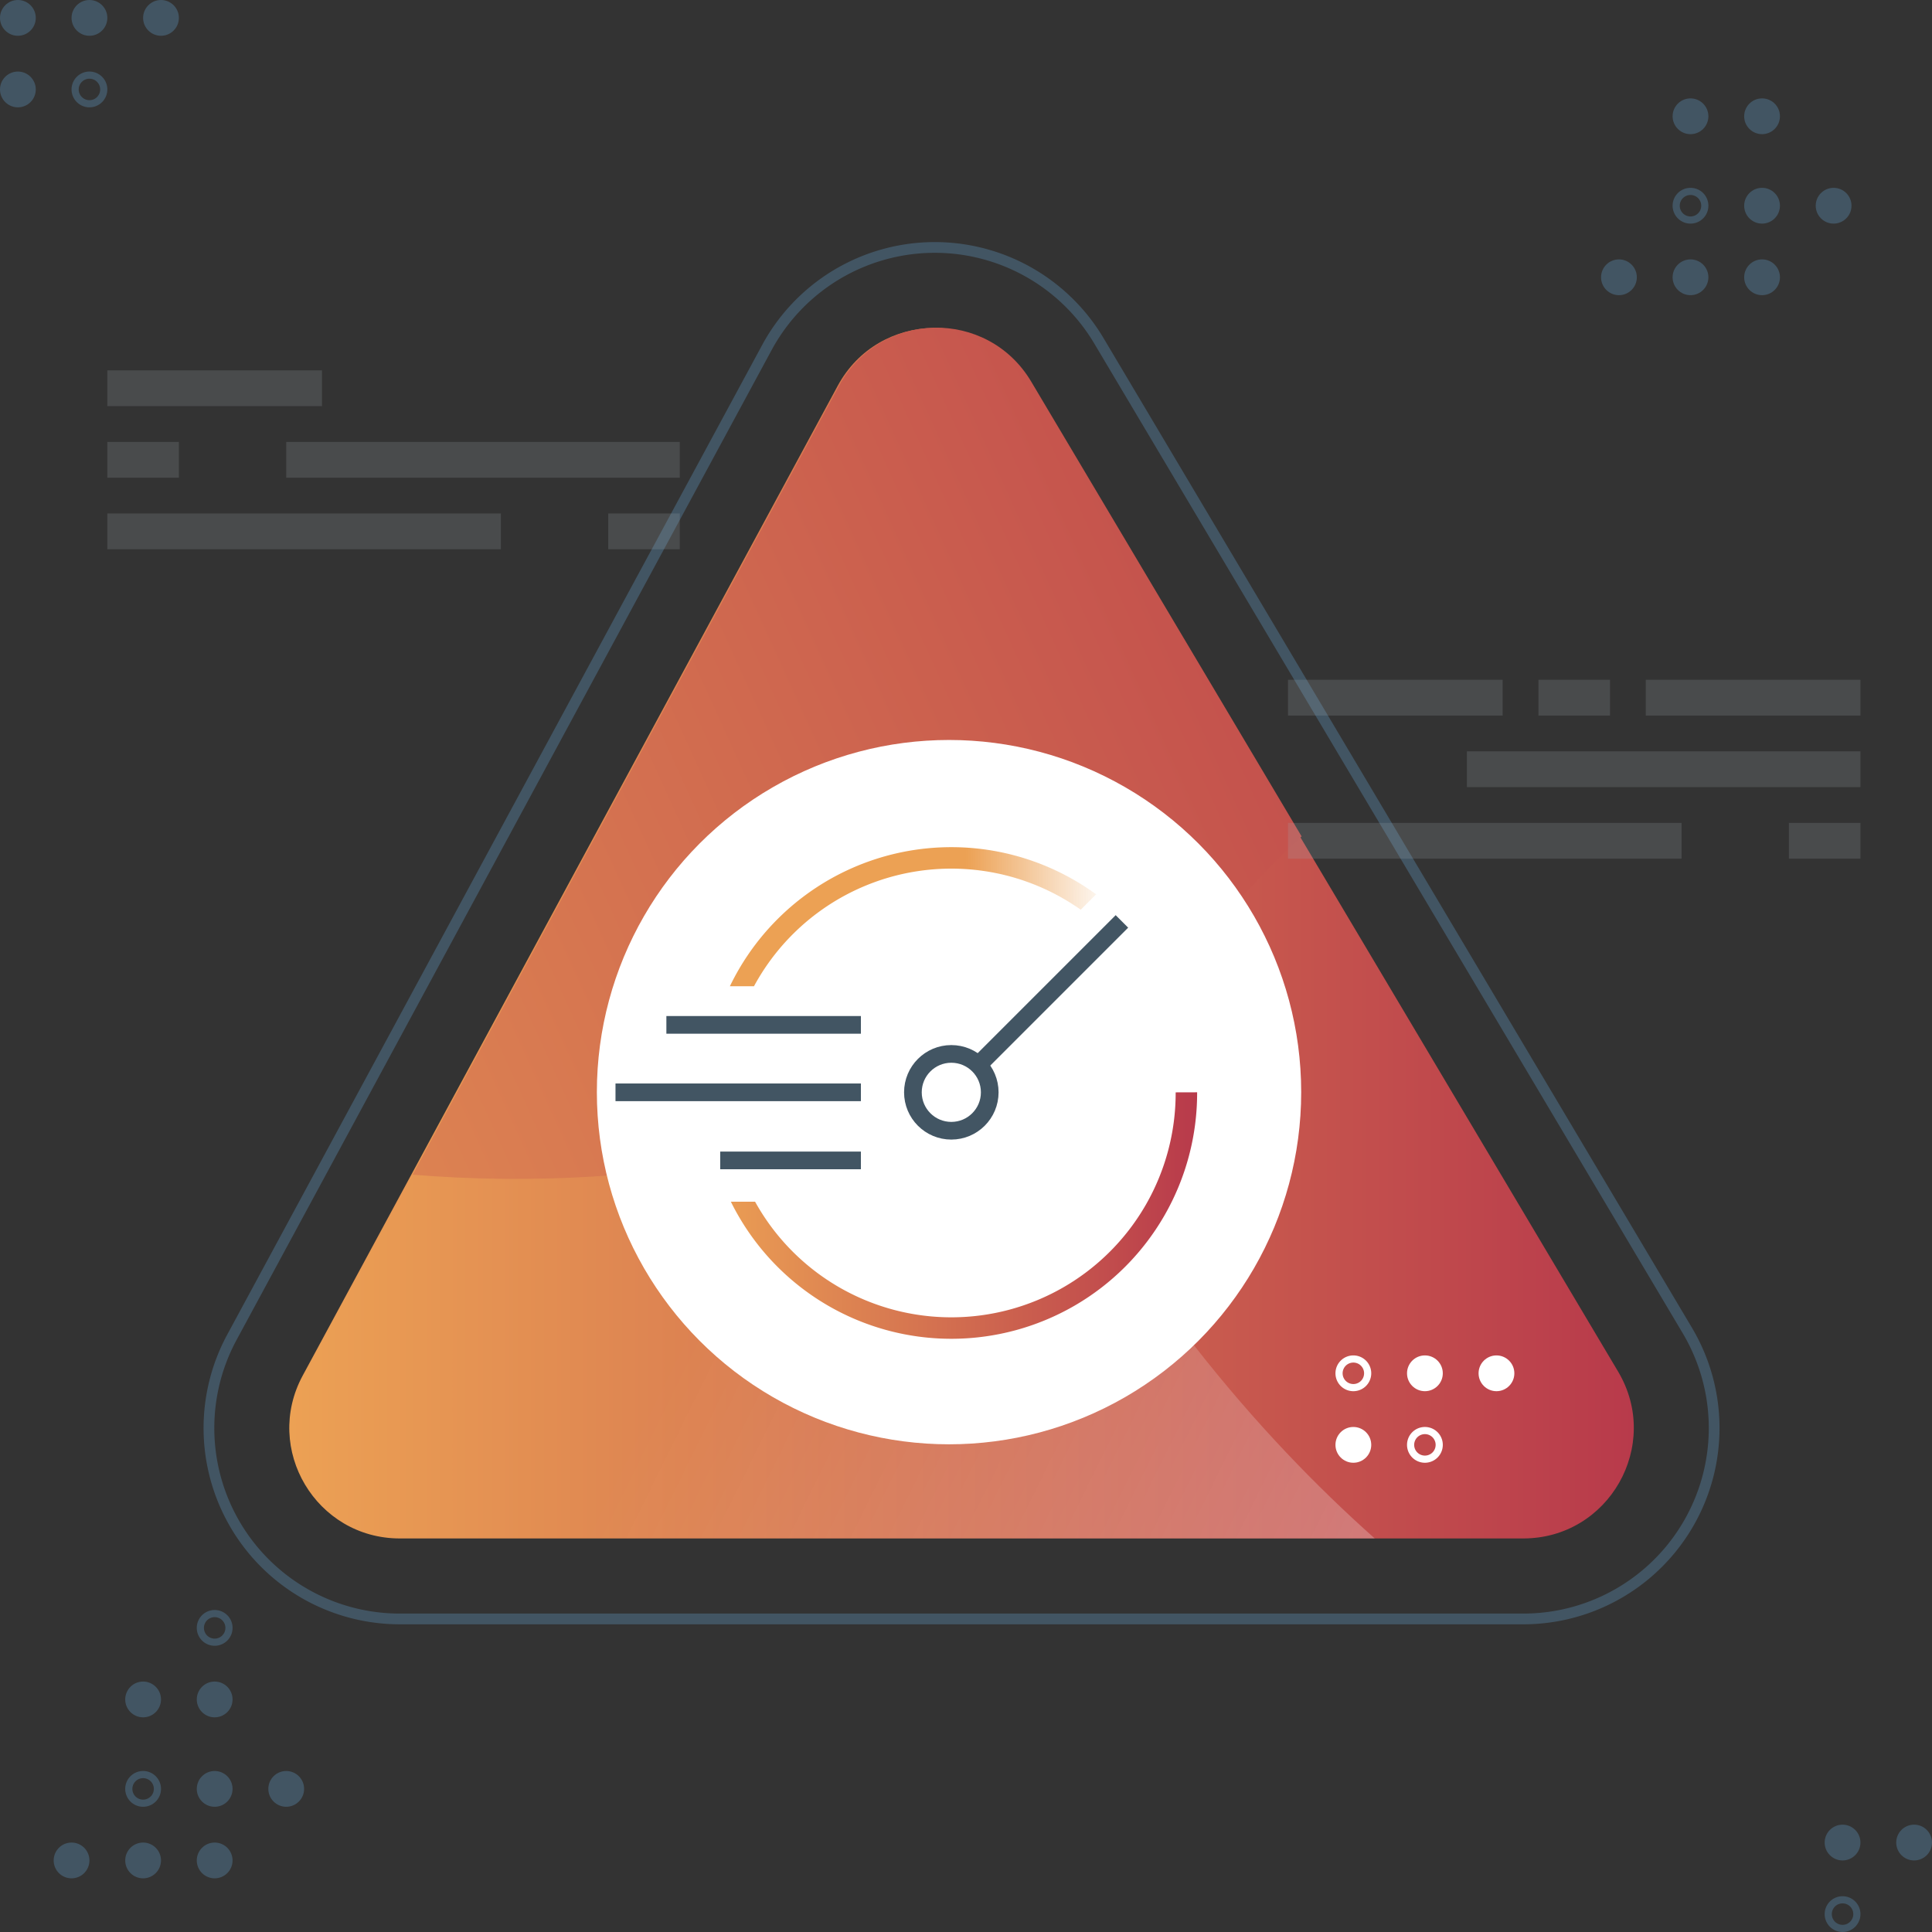 <svg id="a063ff06-f16c-47d5-ab7f-89d6fa02db30" data-name="Layer 1" xmlns="http://www.w3.org/2000/svg" xmlns:xlink="http://www.w3.org/1999/xlink" viewBox="0 0 1080 1080"><rect x="0" y="0" width="1080" height="1080" fill="#333333" stroke="none"/><defs><linearGradient id="ac2cef05-a2cd-4ebe-ad95-9c241a02caf0" x1="161.709" y1="521.668" x2="913.317" y2="521.668" gradientUnits="userSpaceOnUse"><stop offset="0" stop-color="#eca154"/><stop offset="1" stop-color="#b83a4b"/></linearGradient><linearGradient id="a9e02e9f-c6eb-462c-8d47-cc03ae5d8ecb" x1="-125.886" y1="694.469" x2="909.647" y2="223.591" xlink:href="#ac2cef05-a2cd-4ebe-ad95-9c241a02caf0"/><linearGradient id="a8264bed-ba11-4d84-867b-c8bfeb9bdb1b" x1="874.919" y1="897.232" x2="418.007" y2="671.769" gradientUnits="userSpaceOnUse"><stop offset="0" stop-color="#fff"/><stop offset="0.999" stop-color="#fff" stop-opacity="0"/></linearGradient><clipPath id="a155c56c-ac1b-4fec-b68e-37c3f6033884"><path d="M376.164,551.331H561.345L624.878,487.8s-28.934-31.248-93.238-31.248C412.022,456.549,376.164,551.331,376.164,551.331Z" fill="none"/></clipPath><linearGradient id="b8eab147-22e2-410f-a91f-bff4b67f453b" x1="394.384" y1="541.912" x2="669.203" y2="541.912" gradientUnits="userSpaceOnUse"><stop offset="0.53" stop-color="#eca154"/><stop offset="0.827" stop-color="#eca154" stop-opacity="0"/></linearGradient><clipPath id="e78378b1-3535-48c8-a822-91f13328d49b"><polygon points="396.448 671.758 589.389 671.758 589.389 600.756 680 600.756 680 760 396.448 760 396.448 671.758" fill="none"/></clipPath><linearGradient id="ed2e570c-5963-4306-aeb9-25bcff4e4f02" x1="394.384" y1="679.321" x2="669.203" y2="679.321" xlink:href="#ac2cef05-a2cd-4ebe-ad95-9c241a02caf0"/></defs><path d="M468.269,215.7,169.219,768.944C146.994,810.061,176.768,860,223.507,860h628c47.858,0,77.5-52.114,53.043-93.25L575.6,213.508C551.107,172.316,491.057,173.544,468.269,215.7Z" fill="url(#ac2cef05-a2cd-4ebe-ad95-9c241a02caf0)"/><path d="M454.181,639.833c178.85-41.273,215.745-120.4,273.432-172.284L576.463,213.341c-24.492-41.191-84.542-39.964-107.33,2.195L230.689,656.657C294.6,661.9,370.216,659.21,454.181,639.833Z" fill="url(#a9e02e9f-c6eb-462c-8d47-cc03ae5d8ecb)"/><path d="M573.065,602.1C498.042,452.057,440.433,392.345,389.721,368.4L173.21,768.944C150.985,810.061,180.758,860,227.5,860H768.488C703.409,802.047,631.342,718.658,573.065,602.1Z" opacity="0.32" fill="url(#a8264bed-ba11-4d84-867b-c8bfeb9bdb1b)"/><path d="M223.507,905a106.711,106.711,0,0,1-93.874-157.454L428.682,194.3a106.71,106.71,0,0,1,185.6-3.8L943.232,743.752A106.71,106.71,0,0,1,851.512,905Z" fill="none" stroke="#425563" stroke-miterlimit="10" stroke-width="6"/><path d="M756.533,761.686a6,6,0,1,1-6,6,6.007,6.007,0,0,1,6-6m0-4a10,10,0,1,0,10,10,10,10,0,0,0-10-10Z" fill="#fff"/><circle cx="756.533" cy="807.686" r="10" fill="#fff"/><circle cx="796.533" cy="767.686" r="10" fill="#fff"/><path d="M796.533,801.686a6,6,0,1,1-6,6,6.007,6.007,0,0,1,6-6m0-4a10,10,0,1,0,10,10,10,10,0,0,0-10-10Z" fill="#fff"/><circle cx="836.533" cy="767.686" r="10" fill="#fff"/><circle cx="10" cy="10" r="10" fill="#425563"/><circle cx="10" cy="50" r="10" fill="#425563"/><circle cx="50" cy="10" r="10" fill="#425563"/><path d="M50,44a6,6,0,1,1-6,6,6.006,6.006,0,0,1,6-6m0-4A10,10,0,1,0,60,50,10,10,0,0,0,50,40Z" fill="#425563"/><circle cx="90" cy="10" r="10" fill="#425563"/><circle cx="1030" cy="1030" r="10" fill="#425563"/><path d="M1030,1064a6,6,0,1,1-6,6,6.007,6.007,0,0,1,6-6m0-4a10,10,0,1,0,10,10,10,10,0,0,0-10-10Z" fill="#425563"/><circle cx="1070" cy="1030" r="10" fill="#425563"/><circle cx="120" cy="1040" r="10" fill="#425563"/><circle cx="120" cy="1000" r="10" fill="#425563"/><circle cx="160" cy="1000" r="10" fill="#425563"/><circle cx="80" cy="1040" r="10" fill="#425563"/><path d="M80,994a6,6,0,1,1-6,6,6.007,6.007,0,0,1,6-6m0-4a10,10,0,1,0,10,10,10,10,0,0,0-10-10Z" fill="#425563"/><circle cx="40" cy="1040" r="10" fill="#425563"/><circle cx="120" cy="950" r="10" fill="#425563"/><path d="M120,904a6,6,0,1,1-6,6,6.007,6.007,0,0,1,6-6m0-4a10,10,0,1,0,10,10,10,10,0,0,0-10-10Z" fill="#425563"/><circle cx="80" cy="950" r="10" fill="#425563"/><circle cx="985" cy="155" r="10" fill="#425563"/><circle cx="985" cy="115" r="10" fill="#425563"/><circle cx="1025" cy="115" r="10" fill="#425563"/><circle cx="945" cy="155" r="10" fill="#425563"/><path d="M945,109a6,6,0,1,1-6,6,6.007,6.007,0,0,1,6-6m0-4a10,10,0,1,0,10,10,10,10,0,0,0-10-10Z" fill="#425563"/><circle cx="905" cy="155" r="10" fill="#425563"/><circle cx="985" cy="65" r="10" fill="#425563"/><circle cx="945" cy="65" r="10" fill="#425563"/><rect x="60" y="207.032" width="120" height="20" fill="#a0aab1" opacity="0.2"/><rect x="160" y="247.032" width="220" height="20" fill="#a0aab1" opacity="0.2"/><rect x="60" y="247.032" width="40" height="20" fill="#a0aab1" opacity="0.2"/><rect x="60" y="287.032" width="220" height="20" transform="translate(340 594.063) rotate(180)" fill="#a0aab1" opacity="0.2"/><rect x="340" y="287.032" width="40" height="20" transform="translate(720 594.063) rotate(180)" fill="#a0aab1" opacity="0.2"/><rect x="720" y="380" width="120" height="20" fill="#a0aab1" opacity="0.2"/><rect x="920" y="380" width="120" height="20" fill="#a0aab1" opacity="0.2"/><rect x="860" y="380" width="40" height="20" fill="#a0aab1" opacity="0.2"/><rect x="820" y="420" width="220" height="20" fill="#a0aab1" opacity="0.2"/><rect x="720" y="460" width="220" height="20" transform="translate(1660 940) rotate(180)" fill="#a0aab1" opacity="0.2"/><rect x="1000" y="460" width="40" height="20" transform="translate(2040 940) rotate(180)" fill="#a0aab1" opacity="0.2"/><circle cx="530.513" cy="610.513" r="190.513" fill="#fff" stroke="#fff" stroke-miterlimit="10" stroke-width="12.701"/><line x1="481.245" y1="572.91" x2="372.509" y2="572.91" fill="none" stroke="#425563" stroke-width="9.878"/><line x1="481.245" y1="610.616" x2="344.066" y2="610.616" fill="none" stroke="#425563" stroke-width="9.878"/><line x1="481.245" y1="648.679" x2="402.598" y2="648.679" fill="none" stroke="#425563" stroke-width="9.878"/><line x1="546.89" y1="595.344" x2="627.161" y2="515.074" fill="none" stroke="#425563" stroke-width="9.878"/><circle cx="531.794" cy="610.616" r="21.474" fill="none" stroke="#425563" stroke-width="9.878"/><g clip-path="url(#a155c56c-ac1b-4fec-b68e-37c3f6033884)"><path d="M400.384,610.616a131.41,131.41,0,0,1,262.819,0" fill="none" stroke-width="12" stroke="url(#b8eab147-22e2-410f-a91f-bff4b67f453b)"/></g><g clip-path="url(#e78378b1-3535-48c8-a822-91f13328d49b)"><path d="M400.384,610.616a131.41,131.41,0,1,0,262.819,0" fill="none" stroke-width="12" stroke="url(#ed2e570c-5963-4306-aeb9-25bcff4e4f02)"/></g></svg>